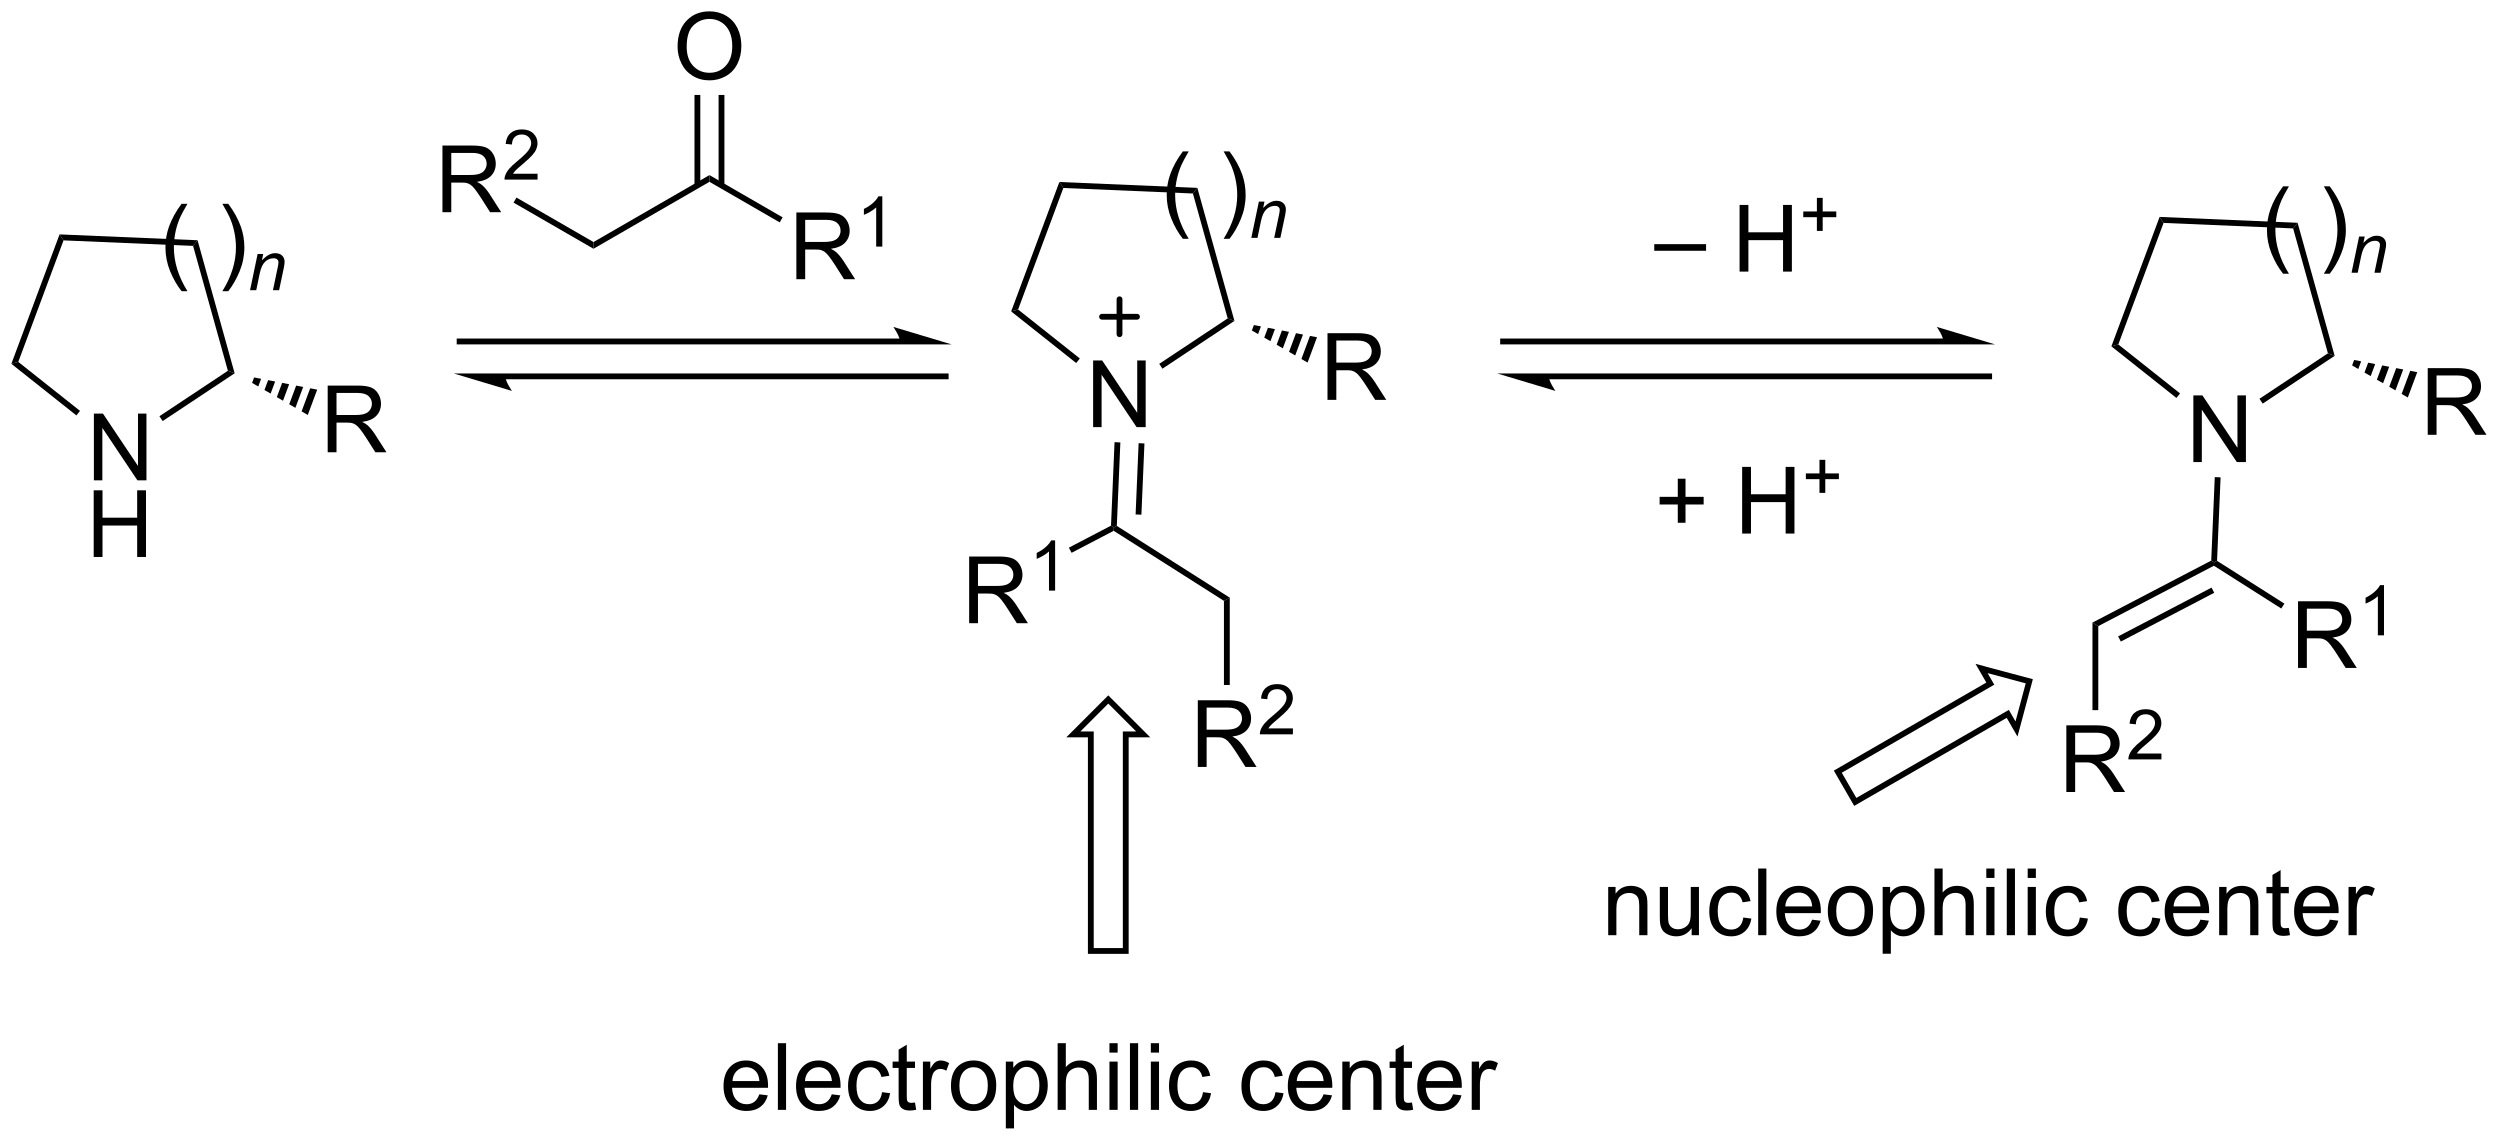 <?xml version="1.0" encoding="UTF-8"?>
<!DOCTYPE svg PUBLIC '-//W3C//DTD SVG 1.0//EN'
          'http://www.w3.org/TR/2001/REC-SVG-20010904/DTD/svg10.dtd'>
<svg stroke-dasharray="none" shape-rendering="auto" xmlns="http://www.w3.org/2000/svg" font-family="'Dialog'" text-rendering="auto" width="589" fill-opacity="1" color-interpolation="auto" color-rendering="auto" preserveAspectRatio="xMidYMid meet" font-size="12px" viewBox="0 0 589 269" fill="black" xmlns:xlink="http://www.w3.org/1999/xlink" stroke="black" image-rendering="auto" stroke-miterlimit="10" stroke-linecap="square" stroke-linejoin="miter" font-style="normal" stroke-width="1" height="269" stroke-dashoffset="0" font-weight="normal" stroke-opacity="1"
><!--Generated by the Batik Graphics2D SVG Generator--><defs id="genericDefs"
  /><g
  ><defs id="defs1"
    ><clipPath clipPathUnits="userSpaceOnUse" id="clipPath1"
      ><path d="M0.646 1.611 L221.318 1.611 L221.318 102.299 L0.646 102.299 L0.646 1.611 Z"
      /></clipPath
      ><clipPath clipPathUnits="userSpaceOnUse" id="clipPath2"
      ><path d="M122.276 121.425 L122.276 219.313 L336.813 219.313 L336.813 121.425 Z"
      /></clipPath
    ></defs
    ><g transform="scale(2.667,2.667) translate(-0.646,-1.611) matrix(1.029,0,0,1.029,-125.128,-123.286)"
    ><path d="M130.289 162.611 L130.289 156.885 L131.068 156.885 L134.076 161.38 L134.076 156.885 L134.802 156.885 L134.802 162.611 L134.024 162.611 L131.016 158.111 L131.016 162.611 L130.289 162.611 Z" stroke="none" clip-path="url(#clipPath2)"
    /></g
    ><g transform="matrix(2.743,0,0,2.743,-335.396,-333.06)"
    ><path d="M130.321 169.261 L130.321 163.535 L131.078 163.535 L131.078 165.886 L134.055 165.886 L134.055 163.535 L134.813 163.535 L134.813 169.261 L134.055 169.261 L134.055 166.561 L131.078 166.561 L131.078 169.261 L130.321 169.261 Z" stroke="none" clip-path="url(#clipPath2)"
    /></g
    ><g transform="matrix(2.743,0,0,2.743,-335.396,-333.06)"
    ><path d="M127.389 141.554 L127.731 142.069 L123.844 152.506 L123.249 152.671 Z" stroke="none" clip-path="url(#clipPath2)"
    /></g
    ><g transform="matrix(2.743,0,0,2.743,-335.396,-333.06)"
    ><path d="M123.249 152.671 L123.844 152.506 L129.145 156.711 L128.834 157.103 Z" stroke="none" clip-path="url(#clipPath2)"
    /></g
    ><g transform="matrix(2.743,0,0,2.743,-335.396,-333.06)"
    ><path d="M136.243 157.589 L135.967 157.172 L141.847 153.269 L142.427 153.485 Z" stroke="none" clip-path="url(#clipPath2)"
    /></g
    ><g transform="matrix(2.743,0,0,2.743,-335.396,-333.06)"
    ><path d="M142.427 153.485 L141.847 153.269 L138.858 142.541 L139.242 142.057 Z" stroke="none" clip-path="url(#clipPath2)"
    /></g
    ><g transform="matrix(2.743,0,0,2.743,-335.396,-333.06)"
    ><path d="M139.242 142.057 L138.858 142.541 L127.731 142.069 L127.389 141.554 Z" stroke="none" clip-path="url(#clipPath2)"
    /></g
    ><g transform="matrix(2.743,0,0,2.743,-335.396,-333.06)"
    ><path d="M150.419 160.266 L150.419 154.54 L152.958 154.54 Q153.724 154.54 154.122 154.693 Q154.52 154.847 154.757 155.238 Q154.997 155.628 154.997 156.102 Q154.997 156.712 154.601 157.131 Q154.208 157.548 153.382 157.659 Q153.684 157.805 153.841 157.946 Q154.171 158.251 154.468 158.706 L155.466 160.266 L154.513 160.266 L153.755 159.073 Q153.421 158.558 153.205 158.284 Q152.992 158.011 152.822 157.902 Q152.653 157.792 152.476 157.751 Q152.349 157.722 152.054 157.722 L151.177 157.722 L151.177 160.266 L150.419 160.266 ZM151.177 157.066 L152.804 157.066 Q153.325 157.066 153.617 156.959 Q153.911 156.852 154.062 156.615 Q154.216 156.378 154.216 156.102 Q154.216 155.696 153.919 155.435 Q153.625 155.173 152.989 155.173 L151.177 155.173 L151.177 157.066 Z" stroke="none" clip-path="url(#clipPath2)"
    /></g
    ><g transform="matrix(2.743,0,0,2.743,-335.396,-333.06)"
    ><path d="M144.098 153.841 L144.701 153.957 L144.456 154.615 L143.924 154.31 ZM145.303 154.074 L145.905 154.19 L145.519 155.227 L144.987 154.921 ZM146.507 154.307 L147.109 154.423 L146.582 155.839 L146.05 155.533 ZM147.712 154.54 L148.314 154.656 L147.645 156.451 L147.114 156.145 ZM148.916 154.772 L149.518 154.889 L148.709 157.063 L148.177 156.757 Z" stroke="none" clip-path="url(#clipPath2)"
    /></g
    ><g transform="matrix(2.743,0,0,2.743,-335.396,-333.06)"
    ><path d="M137.872 146.435 Q137.289 145.701 136.885 144.716 Q136.484 143.729 136.484 142.674 Q136.484 141.745 136.786 140.893 Q137.138 139.906 137.872 138.924 L138.375 138.924 Q137.904 139.737 137.75 140.086 Q137.513 140.625 137.375 141.211 Q137.208 141.94 137.208 142.68 Q137.208 144.557 138.375 146.435 L137.872 146.435 ZM141.876 146.435 L141.371 146.435 Q142.54 144.557 142.54 142.68 Q142.54 141.945 142.371 141.221 Q142.238 140.635 142.001 140.096 Q141.848 139.745 141.371 138.924 L141.876 138.924 Q142.611 139.906 142.962 140.893 Q143.262 141.745 143.262 142.674 Q143.262 143.729 142.858 144.716 Q142.454 145.701 141.876 146.435 Z" stroke="none" clip-path="url(#clipPath2)"
    /></g
    ><g transform="matrix(2.743,0,0,2.743,-335.396,-333.06)"
    ><path d="M143.75 146.35 L144.4 143.239 L144.881 143.239 L144.768 143.78 Q145.08 143.461 145.352 143.315 Q145.625 143.168 145.91 143.168 Q146.287 143.168 146.502 143.373 Q146.719 143.578 146.719 143.92 Q146.719 144.094 146.643 144.465 L146.246 146.35 L145.717 146.35 L146.129 144.377 Q146.191 144.09 146.191 143.953 Q146.191 143.797 146.084 143.702 Q145.977 143.604 145.775 143.604 Q145.367 143.604 145.049 143.897 Q144.732 144.19 144.582 144.903 L144.281 146.35 L143.75 146.35 Z" stroke="none" clip-path="url(#clipPath2)"
    /></g
    ><g transform="matrix(2.743,0,0,2.743,-335.396,-333.06)"
    ><path d="M199.625 150.5 L161.75 150.5 L161.5 150.5 L161.5 151 L161.75 151 L199.625 151 L199.875 151 L199.875 150.5 L199.625 150.5 ZM204 151 L199 149.5 C199 149.5 199.625 150.344 199.625 151 ZM203.5 153.5 L165.625 153.5 L165.375 153.5 L165.375 154 L165.625 154 L203.5 154 L203.75 154 L203.75 153.5 L203.5 153.5 ZM161.25 153.5 L166.25 155 C166.25 155 165.625 154.156 165.625 153.5 Z" stroke="none" clip-path="url(#clipPath2)"
    /></g
    ><g transform="matrix(2.743,0,0,2.743,-335.396,-333.06)"
    ><path d="M216.164 158.111 L216.164 152.385 L216.943 152.385 L219.951 156.88 L219.951 152.385 L220.677 152.385 L220.677 158.111 L219.899 158.111 L216.891 153.611 L216.891 158.111 L216.164 158.111 Z" stroke="none" clip-path="url(#clipPath2)"
    /></g
    ><g transform="matrix(2.743,0,0,2.743,-335.396,-333.06)"
    ><path d="M213.264 137.054 L213.606 137.569 L209.719 148.006 L209.124 148.171 Z" stroke="none" clip-path="url(#clipPath2)"
    /></g
    ><g transform="matrix(2.743,0,0,2.743,-335.396,-333.06)"
    ><path d="M209.124 148.171 L209.719 148.006 L215.02 152.211 L214.709 152.603 Z" stroke="none" clip-path="url(#clipPath2)"
    /></g
    ><g transform="matrix(2.743,0,0,2.743,-335.396,-333.06)"
    ><path d="M222.118 153.089 L221.842 152.672 L227.722 148.769 L228.302 148.985 Z" stroke="none" clip-path="url(#clipPath2)"
    /></g
    ><g transform="matrix(2.743,0,0,2.743,-335.396,-333.06)"
    ><path d="M228.302 148.985 L227.722 148.769 L224.733 138.041 L225.117 137.557 Z" stroke="none" clip-path="url(#clipPath2)"
    /></g
    ><g transform="matrix(2.743,0,0,2.743,-335.396,-333.06)"
    ><path d="M225.117 137.557 L224.733 138.041 L213.606 137.569 L213.264 137.054 Z" stroke="none" clip-path="url(#clipPath2)"
    /></g
    ><g transform="matrix(2.743,0,0,2.743,-335.396,-333.06)"
    ><path d="M236.294 155.766 L236.294 150.04 L238.833 150.04 Q239.599 150.04 239.997 150.193 Q240.395 150.347 240.632 150.738 Q240.872 151.128 240.872 151.602 Q240.872 152.212 240.476 152.631 Q240.083 153.048 239.257 153.159 Q239.559 153.305 239.716 153.446 Q240.046 153.751 240.343 154.206 L241.341 155.766 L240.388 155.766 L239.63 154.573 Q239.296 154.058 239.08 153.784 Q238.867 153.511 238.697 153.402 Q238.528 153.292 238.351 153.251 Q238.224 153.222 237.929 153.222 L237.052 153.222 L237.052 155.766 L236.294 155.766 ZM237.052 152.566 L238.679 152.566 Q239.2 152.566 239.492 152.459 Q239.786 152.352 239.937 152.115 Q240.091 151.878 240.091 151.602 Q240.091 151.196 239.794 150.935 Q239.5 150.673 238.864 150.673 L237.052 150.673 L237.052 152.566 Z" stroke="none" clip-path="url(#clipPath2)"
    /></g
    ><g transform="matrix(2.743,0,0,2.743,-335.396,-333.06)"
    ><path d="M229.973 149.341 L230.576 149.457 L230.331 150.115 L229.799 149.81 ZM231.178 149.574 L231.78 149.69 L231.394 150.727 L230.862 150.421 ZM232.382 149.807 L232.984 149.923 L232.457 151.339 L231.925 151.033 ZM233.587 150.04 L234.189 150.156 L233.52 151.951 L232.989 151.645 ZM234.791 150.272 L235.393 150.389 L234.584 152.563 L234.052 152.257 Z" stroke="none" clip-path="url(#clipPath2)"
    /></g
    ><g transform="matrix(2.743,0,0,2.743,-335.396,-333.06)"
    ><path d="M223.872 141.935 Q223.289 141.201 222.885 140.216 Q222.484 139.229 222.484 138.174 Q222.484 137.245 222.786 136.393 Q223.138 135.406 223.872 134.424 L224.375 134.424 Q223.904 135.237 223.75 135.586 Q223.513 136.125 223.375 136.711 Q223.208 137.44 223.208 138.18 Q223.208 140.057 224.375 141.935 L223.872 141.935 ZM227.876 141.935 L227.371 141.935 Q228.54 140.057 228.54 138.18 Q228.54 137.445 228.371 136.721 Q228.238 136.135 228.001 135.596 Q227.848 135.245 227.371 134.424 L227.876 134.424 Q228.611 135.406 228.962 136.393 Q229.262 137.245 229.262 138.174 Q229.262 139.229 228.858 140.216 Q228.454 141.201 227.876 141.935 Z" stroke="none" clip-path="url(#clipPath2)"
    /></g
    ><g transform="matrix(2.743,0,0,2.743,-335.396,-333.06)"
    ><path d="M229.75 141.85 L230.4 138.739 L230.881 138.739 L230.768 139.28 Q231.08 138.961 231.352 138.815 Q231.625 138.668 231.91 138.668 Q232.287 138.668 232.502 138.873 Q232.719 139.078 232.719 139.42 Q232.719 139.594 232.643 139.965 L232.246 141.85 L231.717 141.85 L232.129 139.877 Q232.191 139.59 232.191 139.453 Q232.191 139.297 232.084 139.202 Q231.977 139.104 231.775 139.104 Q231.367 139.104 231.049 139.397 Q230.732 139.69 230.582 140.403 L230.281 141.85 L229.75 141.85 Z" stroke="none" clip-path="url(#clipPath2)"
    /></g
    ><g transform="matrix(2.743,0,0,2.743,-335.396,-333.06)"
    ><path d="M218.003 159.401 L218.503 159.422 L218.198 166.592 L217.943 166.726 L217.699 166.571 ZM220.071 159.488 L219.812 165.609 L220.311 165.63 L220.571 159.51 Z" stroke="none" clip-path="url(#clipPath2)"
    /></g
    ><g stroke-width="0.5" transform="matrix(2.743,0,0,2.743,-335.396,-333.06)" stroke-linejoin="round" stroke-linecap="round"
    ><path fill="none" d="M216.93 148.628 L219.93 148.628 M218.43 147.128 L218.43 150.128" clip-path="url(#clipPath2)"
    /></g
    ><g transform="matrix(2.743,0,0,2.743,-335.396,-333.06)"
    ><path d="M217.93 167.014 L217.943 166.726 L218.198 166.592 L227.899 172.756 L227.399 173.03 Z" stroke="none" clip-path="url(#clipPath2)"
    /></g
    ><g transform="matrix(2.743,0,0,2.743,-335.396,-333.06)"
    ><path d="M205.516 174.949 L205.516 169.222 L208.055 169.222 Q208.82 169.222 209.219 169.376 Q209.617 169.529 209.854 169.92 Q210.094 170.311 210.094 170.785 Q210.094 171.394 209.698 171.813 Q209.305 172.23 208.479 172.342 Q208.781 172.488 208.937 172.628 Q209.268 172.933 209.565 173.389 L210.562 174.949 L209.609 174.949 L208.851 173.756 Q208.518 173.24 208.302 172.967 Q208.088 172.693 207.919 172.584 Q207.75 172.475 207.573 172.433 Q207.445 172.404 207.151 172.404 L206.273 172.404 L206.273 174.949 L205.516 174.949 ZM206.273 171.748 L207.901 171.748 Q208.422 171.748 208.713 171.641 Q209.008 171.535 209.159 171.298 Q209.312 171.061 209.312 170.785 Q209.312 170.378 209.016 170.118 Q208.721 169.855 208.086 169.855 L206.273 169.855 L206.273 171.748 Z" stroke="none" clip-path="url(#clipPath2)"
    /></g
    ><g transform="matrix(2.743,0,0,2.743,-335.396,-333.06)"
    ><path d="M212.899 172.149 L212.372 172.149 L212.372 168.787 Q212.18 168.969 211.872 169.151 Q211.563 169.332 211.317 169.424 L211.317 168.914 Q211.758 168.705 212.088 168.41 Q212.42 168.113 212.559 167.836 L212.899 167.836 L212.899 172.149 Z" stroke="none" clip-path="url(#clipPath2)"
    /></g
    ><g transform="matrix(2.743,0,0,2.743,-335.396,-333.06)"
    ><path d="M217.699 166.571 L217.943 166.726 L217.93 167.014 L214.313 168.903 L214.081 168.46 Z" stroke="none" clip-path="url(#clipPath2)"
    /></g
    ><g transform="matrix(2.743,0,0,2.743,-335.396,-333.06)"
    ><path d="M225.154 187.293 L225.154 181.566 L227.694 181.566 Q228.459 181.566 228.857 181.72 Q229.256 181.874 229.493 182.264 Q229.732 182.655 229.732 183.129 Q229.732 183.738 229.337 184.157 Q228.944 184.574 228.118 184.686 Q228.42 184.832 228.576 184.973 Q228.907 185.277 229.204 185.733 L230.201 187.293 L229.248 187.293 L228.49 186.1 Q228.157 185.585 227.941 185.311 Q227.727 185.038 227.558 184.928 Q227.389 184.819 227.212 184.777 Q227.084 184.749 226.79 184.749 L225.912 184.749 L225.912 187.293 L225.154 187.293 ZM225.912 184.092 L227.54 184.092 Q228.061 184.092 228.352 183.986 Q228.647 183.879 228.798 183.642 Q228.951 183.405 228.951 183.129 Q228.951 182.723 228.654 182.462 Q228.36 182.199 227.725 182.199 L225.912 182.199 L225.912 184.092 Z" stroke="none" clip-path="url(#clipPath2)"
    /></g
    ><g transform="matrix(2.743,0,0,2.743,-335.396,-333.06)"
    ><path d="M233.323 183.985 L233.323 184.493 L230.483 184.493 Q230.477 184.302 230.546 184.126 Q230.653 183.837 230.891 183.555 Q231.132 183.274 231.583 182.905 Q232.282 182.331 232.528 181.995 Q232.774 181.659 232.774 181.36 Q232.774 181.048 232.55 180.833 Q232.327 180.616 231.966 180.616 Q231.585 180.616 231.356 180.845 Q231.128 181.073 231.126 181.477 L230.583 181.423 Q230.639 180.815 231.003 180.499 Q231.366 180.18 231.977 180.18 Q232.596 180.18 232.956 180.524 Q233.317 180.866 233.317 181.372 Q233.317 181.63 233.212 181.88 Q233.106 182.128 232.86 182.403 Q232.616 182.679 232.048 183.159 Q231.573 183.557 231.438 183.7 Q231.304 183.843 231.216 183.985 L233.323 183.985 Z" stroke="none" clip-path="url(#clipPath2)"
    /></g
    ><g transform="matrix(2.743,0,0,2.743,-335.396,-333.06)"
    ><path d="M227.399 173.03 L227.899 172.756 L227.899 180.258 L227.399 180.258 Z" stroke="none" clip-path="url(#clipPath2)"
    /></g
    ><g transform="matrix(2.743,0,0,2.743,-335.396,-333.06)"
    ><path d="M289.25 150.5 L251.375 150.5 L251.125 150.5 L251.125 151 L251.375 151 L289.25 151 L289.5 151 L289.5 150.5 L289.25 150.5 ZM293.625 151 L288.625 149.5 C288.625 149.5 289.25 150.344 289.25 151 ZM293.125 153.5 L255.25 153.5 L255 153.5 L255 154 L255.25 154 L293.125 154 L293.375 154 L293.375 153.5 L293.125 153.5 ZM250.875 153.5 L255.875 155 C255.875 155 255.25 154.156 255.25 153.5 Z" stroke="none" clip-path="url(#clipPath2)"
    /></g
    ><g transform="matrix(2.743,0,0,2.743,-335.396,-333.06)"
    ><path d="M310.664 161.111 L310.664 155.385 L311.443 155.385 L314.451 159.88 L314.451 155.385 L315.178 155.385 L315.178 161.111 L314.399 161.111 L311.391 156.611 L311.391 161.111 L310.664 161.111 Z" stroke="none" clip-path="url(#clipPath2)"
    /></g
    ><g transform="matrix(2.743,0,0,2.743,-335.396,-333.06)"
    ><path d="M307.764 140.054 L308.106 140.569 L304.219 151.006 L303.623 151.171 Z" stroke="none" clip-path="url(#clipPath2)"
    /></g
    ><g transform="matrix(2.743,0,0,2.743,-335.396,-333.06)"
    ><path d="M303.623 151.171 L304.219 151.006 L309.52 155.211 L309.209 155.603 Z" stroke="none" clip-path="url(#clipPath2)"
    /></g
    ><g transform="matrix(2.743,0,0,2.743,-335.396,-333.06)"
    ><path d="M316.618 156.089 L316.342 155.672 L322.222 151.769 L322.801 151.985 Z" stroke="none" clip-path="url(#clipPath2)"
    /></g
    ><g transform="matrix(2.743,0,0,2.743,-335.396,-333.06)"
    ><path d="M322.801 151.985 L322.222 151.769 L319.233 141.041 L319.617 140.557 Z" stroke="none" clip-path="url(#clipPath2)"
    /></g
    ><g transform="matrix(2.743,0,0,2.743,-335.396,-333.06)"
    ><path d="M319.617 140.557 L319.233 141.041 L308.106 140.569 L307.764 140.054 Z" stroke="none" clip-path="url(#clipPath2)"
    /></g
    ><g transform="matrix(2.743,0,0,2.743,-335.396,-333.06)"
    ><path d="M330.794 158.766 L330.794 153.04 L333.333 153.04 Q334.099 153.04 334.497 153.193 Q334.895 153.347 335.132 153.738 Q335.372 154.128 335.372 154.602 Q335.372 155.212 334.976 155.631 Q334.583 156.048 333.757 156.159 Q334.059 156.305 334.216 156.446 Q334.546 156.751 334.843 157.206 L335.841 158.766 L334.888 158.766 L334.13 157.573 Q333.796 157.058 333.58 156.784 Q333.367 156.511 333.197 156.402 Q333.028 156.292 332.851 156.251 Q332.724 156.222 332.429 156.222 L331.552 156.222 L331.552 158.766 L330.794 158.766 ZM331.552 155.566 L333.179 155.566 Q333.7 155.566 333.992 155.459 Q334.286 155.352 334.437 155.115 Q334.591 154.878 334.591 154.602 Q334.591 154.196 334.294 153.935 Q334 153.673 333.364 153.673 L331.552 153.673 L331.552 155.566 Z" stroke="none" clip-path="url(#clipPath2)"
    /></g
    ><g transform="matrix(2.743,0,0,2.743,-335.396,-333.06)"
    ><path d="M324.473 152.341 L325.076 152.457 L324.83 153.115 L324.299 152.81 ZM325.678 152.574 L326.28 152.69 L325.894 153.727 L325.362 153.421 ZM326.882 152.807 L327.485 152.923 L326.957 154.339 L326.425 154.033 ZM328.087 153.04 L328.689 153.156 L328.02 154.951 L327.489 154.645 ZM329.291 153.272 L329.894 153.389 L329.084 155.563 L328.552 155.257 Z" stroke="none" clip-path="url(#clipPath2)"
    /></g
    ><g transform="matrix(2.743,0,0,2.743,-335.396,-333.06)"
    ><path d="M318.372 144.935 Q317.789 144.201 317.385 143.216 Q316.984 142.229 316.984 141.174 Q316.984 140.245 317.286 139.393 Q317.638 138.406 318.372 137.424 L318.875 137.424 Q318.404 138.237 318.25 138.586 Q318.013 139.125 317.875 139.711 Q317.708 140.44 317.708 141.18 Q317.708 143.057 318.875 144.935 L318.372 144.935 ZM322.376 144.935 L321.871 144.935 Q323.04 143.057 323.04 141.18 Q323.04 140.445 322.871 139.721 Q322.738 139.135 322.501 138.596 Q322.348 138.245 321.871 137.424 L322.376 137.424 Q323.111 138.406 323.462 139.393 Q323.762 140.245 323.762 141.174 Q323.762 142.229 323.358 143.216 Q322.954 144.201 322.376 144.935 Z" stroke="none" clip-path="url(#clipPath2)"
    /></g
    ><g transform="matrix(2.743,0,0,2.743,-335.396,-333.06)"
    ><path d="M324.25 144.85 L324.9 141.739 L325.381 141.739 L325.268 142.28 Q325.58 141.961 325.852 141.815 Q326.125 141.668 326.41 141.668 Q326.787 141.668 327.002 141.873 Q327.219 142.078 327.219 142.42 Q327.219 142.594 327.143 142.965 L326.746 144.85 L326.217 144.85 L326.629 142.877 Q326.691 142.59 326.691 142.453 Q326.691 142.297 326.584 142.202 Q326.477 142.104 326.275 142.104 Q325.867 142.104 325.549 142.397 Q325.233 142.69 325.082 143.403 L324.781 144.85 L324.25 144.85 Z" stroke="none" clip-path="url(#clipPath2)"
    /></g
    ><g transform="matrix(2.743,0,0,2.743,-335.396,-333.06)"
    ><path d="M264.359 142.961 L264.359 142.393 L268.81 142.393 L268.81 142.961 L264.359 142.961 ZM271.688 144.75 L271.688 139.023 L272.445 139.023 L272.445 141.375 L275.422 141.375 L275.422 139.023 L276.18 139.023 L276.18 144.75 L275.422 144.75 L275.422 142.049 L272.445 142.049 L272.445 144.75 L271.688 144.75 Z" stroke="none" clip-path="url(#clipPath2)"
    /></g
    ><g transform="matrix(2.743,0,0,2.743,-335.396,-333.06)"
    ><path d="M278.328 141.255 L278.328 140.077 L277.158 140.077 L277.158 139.585 L278.328 139.585 L278.328 138.417 L278.826 138.417 L278.826 139.585 L279.994 139.585 L279.994 140.077 L278.826 140.077 L278.826 141.255 L278.328 141.255 Z" stroke="none" clip-path="url(#clipPath2)"
    /></g
    ><g transform="matrix(2.743,0,0,2.743,-335.396,-333.06)"
    ><path d="M266.38 166.323 L266.38 164.753 L264.82 164.753 L264.82 164.096 L266.38 164.096 L266.38 162.539 L267.044 162.539 L267.044 164.096 L268.602 164.096 L268.602 164.753 L267.044 164.753 L267.044 166.323 L266.38 166.323 ZM271.91 167.25 L271.91 161.523 L272.668 161.523 L272.668 163.875 L275.644 163.875 L275.644 161.523 L276.402 161.523 L276.402 167.25 L275.644 167.25 L275.644 164.549 L272.668 164.549 L272.668 167.25 L271.91 167.25 Z" stroke="none" clip-path="url(#clipPath2)"
    /></g
    ><g transform="matrix(2.743,0,0,2.743,-335.396,-333.06)"
    ><path d="M278.551 163.755 L278.551 162.577 L277.381 162.577 L277.381 162.085 L278.551 162.085 L278.551 160.917 L279.049 160.917 L279.049 162.085 L280.217 162.085 L280.217 162.577 L279.049 162.577 L279.049 163.755 L278.551 163.755 Z" stroke="none" clip-path="url(#clipPath2)"
    /></g
    ><g transform="matrix(2.743,0,0,2.743,-335.396,-333.06)"
    ><path d="M312.503 162.401 L313.003 162.422 L312.699 169.592 L312.443 169.726 L312.199 169.571 Z" stroke="none" clip-path="url(#clipPath2)"
    /></g
    ><g transform="matrix(2.743,0,0,2.743,-335.396,-333.06)"
    ><path d="M260.404 201.75 L260.404 197.602 L261.036 197.602 L261.036 198.19 Q261.492 197.508 262.357 197.508 Q262.732 197.508 263.044 197.643 Q263.359 197.776 263.516 197.995 Q263.672 198.214 263.734 198.516 Q263.773 198.711 263.773 199.198 L263.773 201.75 L263.07 201.75 L263.07 199.227 Q263.07 198.797 262.987 198.583 Q262.906 198.37 262.698 198.245 Q262.49 198.117 262.208 198.117 Q261.758 198.117 261.432 198.404 Q261.107 198.688 261.107 199.484 L261.107 201.75 L260.404 201.75 ZM267.572 201.75 L267.572 201.141 Q267.087 201.844 266.254 201.844 Q265.887 201.844 265.569 201.703 Q265.251 201.562 265.095 201.349 Q264.941 201.135 264.879 200.828 Q264.837 200.62 264.837 200.172 L264.837 197.602 L265.54 197.602 L265.54 199.901 Q265.54 200.453 265.582 200.643 Q265.65 200.922 265.863 201.081 Q266.079 201.237 266.394 201.237 Q266.712 201.237 266.988 201.076 Q267.267 200.914 267.382 200.635 Q267.496 200.354 267.496 199.823 L267.496 197.602 L268.199 197.602 L268.199 201.75 L267.572 201.75 ZM272.008 200.229 L272.7 200.32 Q272.586 201.034 272.12 201.44 Q271.654 201.844 270.974 201.844 Q270.122 201.844 269.604 201.286 Q269.086 200.729 269.086 199.69 Q269.086 199.018 269.307 198.516 Q269.531 198.01 269.987 197.76 Q270.443 197.508 270.977 197.508 Q271.654 197.508 272.083 197.849 Q272.513 198.19 272.633 198.82 L271.95 198.924 Q271.852 198.508 271.604 198.297 Q271.357 198.086 271.005 198.086 Q270.474 198.086 270.141 198.466 Q269.81 198.846 269.81 199.672 Q269.81 200.508 270.13 200.888 Q270.45 201.266 270.966 201.266 Q271.38 201.266 271.656 201.013 Q271.935 200.758 272.008 200.229 ZM273.286 201.75 L273.286 196.023 L273.99 196.023 L273.99 201.75 L273.286 201.75 ZM277.918 200.414 L278.644 200.503 Q278.473 201.141 278.007 201.492 Q277.543 201.844 276.822 201.844 Q275.91 201.844 275.376 201.284 Q274.845 200.721 274.845 199.711 Q274.845 198.664 275.384 198.086 Q275.923 197.508 276.783 197.508 Q277.613 197.508 278.139 198.076 Q278.668 198.641 278.668 199.667 Q278.668 199.729 278.665 199.854 L275.572 199.854 Q275.611 200.539 275.957 200.904 Q276.306 201.266 276.824 201.266 Q277.212 201.266 277.486 201.062 Q277.759 200.859 277.918 200.414 ZM275.611 199.276 L277.926 199.276 Q277.879 198.753 277.66 198.492 Q277.324 198.086 276.79 198.086 Q276.306 198.086 275.975 198.411 Q275.644 198.734 275.611 199.276 ZM279.266 199.674 Q279.266 198.523 279.906 197.969 Q280.443 197.508 281.211 197.508 Q282.068 197.508 282.609 198.068 Q283.154 198.628 283.154 199.617 Q283.154 200.417 282.911 200.878 Q282.672 201.336 282.214 201.591 Q281.755 201.844 281.211 201.844 Q280.341 201.844 279.802 201.286 Q279.266 200.727 279.266 199.674 ZM279.99 199.674 Q279.99 200.471 280.336 200.87 Q280.685 201.266 281.211 201.266 Q281.734 201.266 282.081 200.867 Q282.43 200.469 282.43 199.651 Q282.43 198.883 282.081 198.487 Q281.732 198.089 281.211 198.089 Q280.685 198.089 280.336 198.484 Q279.99 198.878 279.99 199.674 ZM283.978 203.341 L283.978 197.602 L284.618 197.602 L284.618 198.141 Q284.845 197.823 285.129 197.667 Q285.415 197.508 285.822 197.508 Q286.353 197.508 286.759 197.781 Q287.165 198.055 287.371 198.552 Q287.579 199.049 287.579 199.643 Q287.579 200.281 287.35 200.792 Q287.121 201.299 286.686 201.573 Q286.251 201.844 285.769 201.844 Q285.418 201.844 285.139 201.695 Q284.861 201.547 284.681 201.32 L284.681 203.341 L283.978 203.341 ZM284.613 199.698 Q284.613 200.5 284.936 200.883 Q285.262 201.266 285.723 201.266 Q286.191 201.266 286.525 200.87 Q286.861 200.471 286.861 199.641 Q286.861 198.846 286.533 198.453 Q286.207 198.057 285.754 198.057 Q285.306 198.057 284.96 198.479 Q284.613 198.898 284.613 199.698 ZM288.427 201.75 L288.427 196.023 L289.13 196.023 L289.13 198.078 Q289.622 197.508 290.372 197.508 Q290.833 197.508 291.172 197.69 Q291.513 197.87 291.659 198.19 Q291.805 198.51 291.805 199.12 L291.805 201.75 L291.102 201.75 L291.102 199.12 Q291.102 198.594 290.872 198.354 Q290.646 198.112 290.227 198.112 Q289.914 198.112 289.638 198.276 Q289.365 198.438 289.247 198.716 Q289.13 198.992 289.13 199.479 L289.13 201.75 L288.427 201.75 ZM292.879 196.831 L292.879 196.023 L293.582 196.023 L293.582 196.831 L292.879 196.831 ZM292.879 201.75 L292.879 197.602 L293.582 197.602 L293.582 201.75 L292.879 201.75 ZM294.638 201.75 L294.638 196.023 L295.341 196.023 L295.341 201.75 L294.638 201.75 ZM296.434 196.831 L296.434 196.023 L297.137 196.023 L297.137 196.831 L296.434 196.831 ZM296.434 201.75 L296.434 197.602 L297.137 197.602 L297.137 201.75 L296.434 201.75 ZM300.914 200.229 L301.607 200.32 Q301.492 201.034 301.026 201.44 Q300.56 201.844 299.88 201.844 Q299.029 201.844 298.51 201.286 Q297.992 200.729 297.992 199.69 Q297.992 199.018 298.214 198.516 Q298.438 198.01 298.893 197.76 Q299.349 197.508 299.883 197.508 Q300.56 197.508 300.99 197.849 Q301.419 198.19 301.539 198.82 L300.857 198.924 Q300.758 198.508 300.51 198.297 Q300.263 198.086 299.911 198.086 Q299.38 198.086 299.047 198.466 Q298.716 198.846 298.716 199.672 Q298.716 200.508 299.036 200.888 Q299.357 201.266 299.872 201.266 Q300.286 201.266 300.562 201.013 Q300.841 200.758 300.914 200.229 ZM307.137 200.229 L307.829 200.32 Q307.715 201.034 307.249 201.44 Q306.783 201.844 306.103 201.844 Q305.251 201.844 304.733 201.286 Q304.215 200.729 304.215 199.69 Q304.215 199.018 304.436 198.516 Q304.66 198.01 305.116 197.76 Q305.572 197.508 306.106 197.508 Q306.783 197.508 307.212 197.849 Q307.642 198.19 307.762 198.82 L307.079 198.924 Q306.981 198.508 306.733 198.297 Q306.486 198.086 306.134 198.086 Q305.603 198.086 305.269 198.466 Q304.939 198.846 304.939 199.672 Q304.939 200.508 305.259 200.888 Q305.579 201.266 306.095 201.266 Q306.509 201.266 306.785 201.013 Q307.064 200.758 307.137 200.229 ZM311.269 200.414 L311.996 200.503 Q311.824 201.141 311.358 201.492 Q310.894 201.844 310.173 201.844 Q309.262 201.844 308.728 201.284 Q308.197 200.721 308.197 199.711 Q308.197 198.664 308.736 198.086 Q309.275 197.508 310.134 197.508 Q310.965 197.508 311.491 198.076 Q312.019 198.641 312.019 199.667 Q312.019 199.729 312.017 199.854 L308.923 199.854 Q308.962 200.539 309.309 200.904 Q309.658 201.266 310.176 201.266 Q310.564 201.266 310.837 201.062 Q311.111 200.859 311.269 200.414 ZM308.962 199.276 L311.277 199.276 Q311.231 198.753 311.012 198.492 Q310.676 198.086 310.142 198.086 Q309.658 198.086 309.327 198.411 Q308.996 198.734 308.962 199.276 ZM312.88 201.75 L312.88 197.602 L313.513 197.602 L313.513 198.19 Q313.969 197.508 314.833 197.508 Q315.208 197.508 315.521 197.643 Q315.836 197.776 315.992 197.995 Q316.148 198.214 316.211 198.516 Q316.25 198.711 316.25 199.198 L316.25 201.75 L315.547 201.75 L315.547 199.227 Q315.547 198.797 315.464 198.583 Q315.383 198.37 315.175 198.245 Q314.966 198.117 314.685 198.117 Q314.234 198.117 313.909 198.404 Q313.583 198.688 313.583 199.484 L313.583 201.75 L312.88 201.75 ZM318.863 201.12 L318.965 201.742 Q318.668 201.805 318.434 201.805 Q318.051 201.805 317.84 201.685 Q317.629 201.562 317.543 201.365 Q317.457 201.167 317.457 200.534 L317.457 198.148 L316.941 198.148 L316.941 197.602 L317.457 197.602 L317.457 196.573 L318.158 196.151 L318.158 197.602 L318.863 197.602 L318.863 198.148 L318.158 198.148 L318.158 200.573 Q318.158 200.875 318.194 200.961 Q318.231 201.047 318.314 201.099 Q318.4 201.148 318.556 201.148 Q318.673 201.148 318.863 201.12 ZM322.391 200.414 L323.117 200.503 Q322.945 201.141 322.479 201.492 Q322.016 201.844 321.294 201.844 Q320.383 201.844 319.849 201.284 Q319.318 200.721 319.318 199.711 Q319.318 198.664 319.857 198.086 Q320.396 197.508 321.255 197.508 Q322.086 197.508 322.612 198.076 Q323.141 198.641 323.141 199.667 Q323.141 199.729 323.138 199.854 L320.044 199.854 Q320.083 200.539 320.43 200.904 Q320.779 201.266 321.297 201.266 Q321.685 201.266 321.958 201.062 Q322.232 200.859 322.391 200.414 ZM320.083 199.276 L322.398 199.276 Q322.352 198.753 322.133 198.492 Q321.797 198.086 321.263 198.086 Q320.779 198.086 320.448 198.411 Q320.117 198.734 320.083 199.276 ZM323.993 201.75 L323.993 197.602 L324.626 197.602 L324.626 198.229 Q324.868 197.789 325.072 197.648 Q325.277 197.508 325.525 197.508 Q325.879 197.508 326.246 197.734 L326.004 198.385 Q325.746 198.234 325.488 198.234 Q325.259 198.234 325.074 198.372 Q324.892 198.51 324.814 198.758 Q324.697 199.133 324.697 199.578 L324.697 201.75 L323.993 201.75 Z" stroke="none" clip-path="url(#clipPath2)"
    /></g
    ><g stroke-linecap="butt" stroke-width="0.5" transform="matrix(2.743,0,0,2.743,-335.396,-333.06)"
    ><path fill="none" d="M215.965 203.1 L218.965 203.1 L218.965 184.5 L220.465 184.5 L217.465 181.5 L214.465 184.5 L215.965 184.5 Z" clip-path="url(#clipPath2)"
    /></g
    ><g transform="matrix(2.743,0,0,2.743,-335.396,-333.06)"
    ><path d="M187.492 215.414 L188.219 215.503 Q188.047 216.141 187.581 216.492 Q187.117 216.844 186.396 216.844 Q185.484 216.844 184.951 216.284 Q184.419 215.721 184.419 214.711 Q184.419 213.664 184.958 213.086 Q185.497 212.508 186.357 212.508 Q187.188 212.508 187.714 213.076 Q188.242 213.641 188.242 214.667 Q188.242 214.729 188.24 214.854 L185.146 214.854 Q185.185 215.539 185.531 215.904 Q185.88 216.266 186.398 216.266 Q186.786 216.266 187.06 216.062 Q187.333 215.859 187.492 215.414 ZM185.185 214.276 L187.5 214.276 Q187.453 213.753 187.234 213.492 Q186.898 213.086 186.365 213.086 Q185.88 213.086 185.549 213.411 Q185.219 213.734 185.185 214.276 ZM189.087 216.75 L189.087 211.023 L189.79 211.023 L189.79 216.75 L189.087 216.75 ZM193.719 215.414 L194.445 215.503 Q194.273 216.141 193.807 216.492 Q193.344 216.844 192.622 216.844 Q191.711 216.844 191.177 216.284 Q190.646 215.721 190.646 214.711 Q190.646 213.664 191.185 213.086 Q191.724 212.508 192.583 212.508 Q193.414 212.508 193.94 213.076 Q194.469 213.641 194.469 214.667 Q194.469 214.729 194.466 214.854 L191.372 214.854 Q191.411 215.539 191.758 215.904 Q192.107 216.266 192.625 216.266 Q193.013 216.266 193.286 216.062 Q193.56 215.859 193.719 215.414 ZM191.411 214.276 L193.727 214.276 Q193.68 213.753 193.461 213.492 Q193.125 213.086 192.591 213.086 Q192.107 213.086 191.776 213.411 Q191.445 213.734 191.411 214.276 ZM198.035 215.229 L198.728 215.32 Q198.613 216.034 198.147 216.44 Q197.681 216.844 197.001 216.844 Q196.15 216.844 195.631 216.286 Q195.113 215.729 195.113 214.69 Q195.113 214.018 195.335 213.516 Q195.559 213.01 196.014 212.76 Q196.47 212.508 197.004 212.508 Q197.681 212.508 198.111 212.849 Q198.54 213.19 198.66 213.82 L197.978 213.924 Q197.879 213.508 197.631 213.297 Q197.384 213.086 197.032 213.086 Q196.501 213.086 196.168 213.466 Q195.837 213.846 195.837 214.672 Q195.837 215.508 196.157 215.888 Q196.478 216.266 196.994 216.266 Q197.407 216.266 197.684 216.013 Q197.962 215.758 198.035 215.229 ZM200.863 216.12 L200.965 216.742 Q200.668 216.805 200.434 216.805 Q200.051 216.805 199.84 216.685 Q199.629 216.562 199.543 216.365 Q199.457 216.167 199.457 215.534 L199.457 213.148 L198.941 213.148 L198.941 212.602 L199.457 212.602 L199.457 211.573 L200.157 211.151 L200.157 212.602 L200.863 212.602 L200.863 213.148 L200.157 213.148 L200.157 215.573 Q200.157 215.875 200.194 215.961 Q200.231 216.047 200.314 216.099 Q200.4 216.148 200.556 216.148 Q200.673 216.148 200.863 216.12 ZM201.544 216.75 L201.544 212.602 L202.177 212.602 L202.177 213.229 Q202.419 212.789 202.622 212.648 Q202.828 212.508 203.076 212.508 Q203.43 212.508 203.797 212.734 L203.555 213.385 Q203.297 213.234 203.039 213.234 Q202.81 213.234 202.625 213.372 Q202.443 213.51 202.365 213.758 Q202.247 214.133 202.247 214.578 L202.247 216.75 L201.544 216.75 ZM203.953 214.674 Q203.953 213.523 204.594 212.969 Q205.13 212.508 205.898 212.508 Q206.755 212.508 207.297 213.068 Q207.841 213.628 207.841 214.617 Q207.841 215.417 207.599 215.878 Q207.359 216.336 206.901 216.591 Q206.443 216.844 205.898 216.844 Q205.029 216.844 204.49 216.286 Q203.953 215.727 203.953 214.674 ZM204.677 214.674 Q204.677 215.471 205.023 215.87 Q205.372 216.266 205.898 216.266 Q206.422 216.266 206.768 215.867 Q207.117 215.469 207.117 214.651 Q207.117 213.883 206.768 213.487 Q206.419 213.089 205.898 213.089 Q205.372 213.089 205.023 213.484 Q204.677 213.878 204.677 214.674 ZM208.665 218.341 L208.665 212.602 L209.306 212.602 L209.306 213.141 Q209.532 212.823 209.816 212.667 Q210.103 212.508 210.509 212.508 Q211.04 212.508 211.447 212.781 Q211.853 213.055 212.059 213.552 Q212.267 214.049 212.267 214.643 Q212.267 215.281 212.038 215.792 Q211.809 216.299 211.374 216.573 Q210.939 216.844 210.457 216.844 Q210.106 216.844 209.827 216.695 Q209.548 216.547 209.369 216.32 L209.369 218.341 L208.665 218.341 ZM209.301 214.698 Q209.301 215.5 209.624 215.883 Q209.949 216.266 210.41 216.266 Q210.879 216.266 211.212 215.87 Q211.548 215.471 211.548 214.641 Q211.548 213.846 211.22 213.453 Q210.894 213.057 210.441 213.057 Q209.994 213.057 209.647 213.479 Q209.301 213.898 209.301 214.698 ZM213.115 216.75 L213.115 211.023 L213.818 211.023 L213.818 213.078 Q214.31 212.508 215.06 212.508 Q215.521 212.508 215.859 212.69 Q216.201 212.87 216.346 213.19 Q216.492 213.51 216.492 214.12 L216.492 216.75 L215.789 216.75 L215.789 214.12 Q215.789 213.594 215.56 213.354 Q215.333 213.112 214.914 213.112 Q214.602 213.112 214.326 213.276 Q214.052 213.438 213.935 213.716 Q213.818 213.992 213.818 214.479 L213.818 216.75 L213.115 216.75 ZM217.566 211.831 L217.566 211.023 L218.269 211.023 L218.269 211.831 L217.566 211.831 ZM217.566 216.75 L217.566 212.602 L218.269 212.602 L218.269 216.75 L217.566 216.75 ZM219.326 216.75 L219.326 211.023 L220.029 211.023 L220.029 216.75 L219.326 216.75 ZM221.121 211.831 L221.121 211.023 L221.824 211.023 L221.824 211.831 L221.121 211.831 ZM221.121 216.75 L221.121 212.602 L221.824 212.602 L221.824 216.75 L221.121 216.75 ZM225.602 215.229 L226.294 215.32 Q226.18 216.034 225.714 216.44 Q225.247 216.844 224.568 216.844 Q223.716 216.844 223.198 216.286 Q222.68 215.729 222.68 214.69 Q222.68 214.018 222.901 213.516 Q223.125 213.01 223.581 212.76 Q224.036 212.508 224.57 212.508 Q225.247 212.508 225.677 212.849 Q226.107 213.19 226.227 213.82 L225.544 213.924 Q225.445 213.508 225.198 213.297 Q224.951 213.086 224.599 213.086 Q224.068 213.086 223.734 213.466 Q223.404 213.846 223.404 214.672 Q223.404 215.508 223.724 215.888 Q224.044 216.266 224.56 216.266 Q224.974 216.266 225.25 216.013 Q225.529 215.758 225.602 215.229 ZM231.824 215.229 L232.517 215.32 Q232.402 216.034 231.936 216.44 Q231.47 216.844 230.79 216.844 Q229.939 216.844 229.421 216.286 Q228.902 215.729 228.902 214.69 Q228.902 214.018 229.124 213.516 Q229.348 213.01 229.803 212.76 Q230.259 212.508 230.793 212.508 Q231.47 212.508 231.9 212.849 Q232.329 213.19 232.449 213.82 L231.767 213.924 Q231.668 213.508 231.421 213.297 Q231.173 213.086 230.822 213.086 Q230.29 213.086 229.957 213.466 Q229.626 213.846 229.626 214.672 Q229.626 215.508 229.947 215.888 Q230.267 216.266 230.782 216.266 Q231.197 216.266 231.473 216.013 Q231.751 215.758 231.824 215.229 ZM235.957 215.414 L236.684 215.503 Q236.512 216.141 236.046 216.492 Q235.582 216.844 234.861 216.844 Q233.949 216.844 233.415 216.284 Q232.884 215.721 232.884 214.711 Q232.884 213.664 233.423 213.086 Q233.962 212.508 234.822 212.508 Q235.652 212.508 236.178 213.076 Q236.707 213.641 236.707 214.667 Q236.707 214.729 236.704 214.854 L233.611 214.854 Q233.65 215.539 233.996 215.904 Q234.345 216.266 234.863 216.266 Q235.251 216.266 235.525 216.062 Q235.798 215.859 235.957 215.414 ZM233.65 214.276 L235.965 214.276 Q235.918 213.753 235.699 213.492 Q235.363 213.086 234.829 213.086 Q234.345 213.086 234.014 213.411 Q233.684 213.734 233.65 214.276 ZM237.568 216.75 L237.568 212.602 L238.201 212.602 L238.201 213.19 Q238.656 212.508 239.521 212.508 Q239.896 212.508 240.208 212.643 Q240.523 212.776 240.68 212.995 Q240.836 213.214 240.898 213.516 Q240.938 213.711 240.938 214.198 L240.938 216.75 L240.234 216.75 L240.234 214.227 Q240.234 213.797 240.151 213.583 Q240.07 213.37 239.862 213.245 Q239.654 213.117 239.372 213.117 Q238.922 213.117 238.596 213.404 Q238.271 213.688 238.271 214.484 L238.271 216.75 L237.568 216.75 ZM243.551 216.12 L243.652 216.742 Q243.356 216.805 243.121 216.805 Q242.738 216.805 242.527 216.685 Q242.316 216.562 242.231 216.365 Q242.144 216.167 242.144 215.534 L242.144 213.148 L241.629 213.148 L241.629 212.602 L242.144 212.602 L242.144 211.573 L242.845 211.151 L242.845 212.602 L243.551 212.602 L243.551 213.148 L242.845 213.148 L242.845 215.573 Q242.845 215.875 242.881 215.961 Q242.918 216.047 243.001 216.099 Q243.087 216.148 243.244 216.148 Q243.361 216.148 243.551 216.12 ZM247.078 215.414 L247.805 215.503 Q247.633 216.141 247.167 216.492 Q246.703 216.844 245.982 216.844 Q245.07 216.844 244.536 216.284 Q244.005 215.721 244.005 214.711 Q244.005 213.664 244.544 213.086 Q245.083 212.508 245.943 212.508 Q246.773 212.508 247.299 213.076 Q247.828 213.641 247.828 214.667 Q247.828 214.729 247.826 214.854 L244.732 214.854 Q244.771 215.539 245.117 215.904 Q245.466 216.266 245.984 216.266 Q246.372 216.266 246.646 216.062 Q246.919 215.859 247.078 215.414 ZM244.771 214.276 L247.086 214.276 Q247.039 213.753 246.82 213.492 Q246.484 213.086 245.951 213.086 Q245.466 213.086 245.135 213.411 Q244.805 213.734 244.771 214.276 ZM248.681 216.75 L248.681 212.602 L249.314 212.602 L249.314 213.229 Q249.556 212.789 249.759 212.648 Q249.965 212.508 250.212 212.508 Q250.566 212.508 250.934 212.734 L250.691 213.385 Q250.434 213.234 250.176 213.234 Q249.947 213.234 249.762 213.372 Q249.579 213.51 249.501 213.758 Q249.384 214.133 249.384 214.578 L249.384 216.75 L248.681 216.75 Z" stroke="none" clip-path="url(#clipPath2)"
    /></g
    ><g transform="matrix(2.743,0,0,2.743,-335.396,-333.06)"
    ><path d="M173.25 142.789 L173.25 142.211 L183.209 136.461 L183.209 137.039 Z" stroke="none" clip-path="url(#clipPath2)"
    /></g
    ><g transform="matrix(2.743,0,0,2.743,-335.396,-333.06)"
    ><path d="M190.674 145.4 L190.674 139.673 L193.213 139.673 Q193.978 139.673 194.377 139.827 Q194.775 139.981 195.012 140.371 Q195.252 140.762 195.252 141.236 Q195.252 141.845 194.856 142.265 Q194.463 142.681 193.637 142.793 Q193.939 142.939 194.096 143.08 Q194.426 143.384 194.723 143.84 L195.721 145.4 L194.768 145.4 L194.01 144.207 Q193.676 143.692 193.46 143.418 Q193.247 143.145 193.077 143.035 Q192.908 142.926 192.731 142.884 Q192.603 142.856 192.309 142.856 L191.432 142.856 L191.432 145.4 L190.674 145.4 ZM191.432 142.2 L193.059 142.2 Q193.58 142.2 193.872 142.093 Q194.166 141.986 194.317 141.749 Q194.471 141.512 194.471 141.236 Q194.471 140.83 194.174 140.569 Q193.88 140.306 193.244 140.306 L191.432 140.306 L191.432 142.2 Z" stroke="none" clip-path="url(#clipPath2)"
    /></g
    ><g transform="matrix(2.743,0,0,2.743,-335.396,-333.06)"
    ><path d="M198.057 142.6 L197.53 142.6 L197.53 139.239 Q197.339 139.42 197.03 139.602 Q196.721 139.784 196.475 139.875 L196.475 139.366 Q196.917 139.157 197.247 138.862 Q197.579 138.565 197.717 138.287 L198.057 138.287 L198.057 142.6 Z" stroke="none" clip-path="url(#clipPath2)"
    /></g
    ><g transform="matrix(2.743,0,0,2.743,-335.396,-333.06)"
    ><path d="M183.209 137.039 L183.209 136.461 L189.494 140.09 L189.244 140.523 Z" stroke="none" clip-path="url(#clipPath2)"
    /></g
    ><g transform="matrix(2.743,0,0,2.743,-335.396,-333.06)"
    ><path d="M180.472 125.436 Q180.472 124.009 181.238 123.204 Q182.004 122.397 183.214 122.397 Q184.006 122.397 184.642 122.777 Q185.28 123.155 185.613 123.832 Q185.949 124.509 185.949 125.368 Q185.949 126.241 185.597 126.928 Q185.246 127.616 184.6 127.97 Q183.957 128.324 183.209 128.324 Q182.402 128.324 181.764 127.933 Q181.129 127.54 180.8 126.866 Q180.472 126.189 180.472 125.436 ZM181.254 125.446 Q181.254 126.483 181.808 127.079 Q182.366 127.673 183.207 127.673 Q184.061 127.673 184.613 127.071 Q185.168 126.47 185.168 125.366 Q185.168 124.665 184.931 124.144 Q184.694 123.623 184.238 123.337 Q183.785 123.048 183.217 123.048 Q182.412 123.048 181.832 123.603 Q181.254 124.155 181.254 125.446 Z" stroke="none" clip-path="url(#clipPath2)"
    /></g
    ><g transform="matrix(2.743,0,0,2.743,-335.396,-333.06)"
    ><path d="M184.494 137.348 L184.494 129.577 L183.994 129.577 L183.994 137.348 ZM182.424 137.348 L182.424 129.577 L181.924 129.577 L181.924 137.348 Z" stroke="none" clip-path="url(#clipPath2)"
    /></g
    ><g transform="matrix(2.743,0,0,2.743,-335.396,-333.06)"
    ><path d="M160.276 139.65 L160.276 133.923 L162.815 133.923 Q163.581 133.923 163.98 134.077 Q164.378 134.231 164.615 134.621 Q164.855 135.012 164.855 135.486 Q164.855 136.095 164.459 136.515 Q164.065 136.931 163.24 137.043 Q163.542 137.189 163.698 137.33 Q164.029 137.634 164.326 138.09 L165.323 139.65 L164.37 139.65 L163.612 138.457 Q163.279 137.942 163.063 137.668 Q162.849 137.395 162.68 137.285 Q162.511 137.176 162.334 137.134 Q162.206 137.106 161.912 137.106 L161.034 137.106 L161.034 139.65 L160.276 139.65 ZM161.034 136.45 L162.662 136.45 Q163.183 136.45 163.474 136.343 Q163.769 136.236 163.92 135.999 Q164.073 135.762 164.073 135.486 Q164.073 135.08 163.776 134.819 Q163.482 134.556 162.847 134.556 L161.034 134.556 L161.034 136.45 Z" stroke="none" clip-path="url(#clipPath2)"
    /></g
    ><g transform="matrix(2.743,0,0,2.743,-335.396,-333.06)"
    ><path d="M168.445 136.342 L168.445 136.85 L165.605 136.85 Q165.599 136.659 165.668 136.483 Q165.775 136.194 166.013 135.912 Q166.254 135.631 166.705 135.262 Q167.404 134.688 167.65 134.352 Q167.896 134.016 167.896 133.717 Q167.896 133.405 167.672 133.19 Q167.449 132.973 167.088 132.973 Q166.707 132.973 166.478 133.202 Q166.25 133.43 166.248 133.834 L165.705 133.78 Q165.761 133.172 166.125 132.856 Q166.488 132.537 167.099 132.537 Q167.718 132.537 168.078 132.881 Q168.439 133.223 168.439 133.729 Q168.439 133.987 168.334 134.237 Q168.228 134.485 167.982 134.76 Q167.738 135.036 167.17 135.516 Q166.695 135.915 166.56 136.057 Q166.425 136.2 166.338 136.342 L168.445 136.342 Z" stroke="none" clip-path="url(#clipPath2)"
    /></g
    ><g transform="matrix(2.743,0,0,2.743,-335.396,-333.06)"
    ><path d="M173.25 142.211 L173.25 142.789 L166.384 138.825 L166.634 138.392 Z" stroke="none" clip-path="url(#clipPath2)"
    /></g
    ><g transform="matrix(2.743,0,0,2.743,-335.396,-333.06)"
    ><path d="M319.654 178.793 L319.654 173.066 L322.193 173.066 Q322.959 173.066 323.358 173.22 Q323.756 173.374 323.993 173.764 Q324.233 174.155 324.233 174.629 Q324.233 175.238 323.837 175.657 Q323.443 176.074 322.618 176.186 Q322.92 176.332 323.076 176.473 Q323.407 176.777 323.704 177.233 L324.701 178.793 L323.748 178.793 L322.99 177.6 Q322.657 177.085 322.441 176.811 Q322.227 176.538 322.058 176.428 Q321.889 176.319 321.712 176.277 Q321.584 176.249 321.29 176.249 L320.412 176.249 L320.412 178.793 L319.654 178.793 ZM320.412 175.592 L322.04 175.592 Q322.561 175.592 322.852 175.486 Q323.147 175.379 323.298 175.142 Q323.451 174.905 323.451 174.629 Q323.451 174.223 323.154 173.962 Q322.86 173.699 322.225 173.699 L320.412 173.699 L320.412 175.592 Z" stroke="none" clip-path="url(#clipPath2)"
    /></g
    ><g transform="matrix(2.743,0,0,2.743,-335.396,-333.06)"
    ><path d="M327.038 175.993 L326.511 175.993 L326.511 172.632 Q326.319 172.813 326.011 172.995 Q325.702 173.177 325.456 173.268 L325.456 172.758 Q325.897 172.549 326.227 172.255 Q326.559 171.958 326.698 171.68 L327.038 171.68 L327.038 175.993 Z" stroke="none" clip-path="url(#clipPath2)"
    /></g
    ><g transform="matrix(2.743,0,0,2.743,-335.396,-333.06)"
    ><path d="M312.43 170.014 L312.443 169.726 L312.699 169.592 L318.483 173.268 L318.215 173.69 Z" stroke="none" clip-path="url(#clipPath2)"
    /></g
    ><g transform="matrix(2.743,0,0,2.743,-335.396,-333.06)"
    ><path d="M312.199 169.571 L312.443 169.726 L312.43 170.014 L302.498 175.2 L301.998 174.897 ZM312.226 171.892 L304.203 176.081 L304.434 176.525 L312.457 172.336 Z" stroke="none" clip-path="url(#clipPath2)"
    /></g
    ><g transform="matrix(2.743,0,0,2.743,-335.396,-333.06)"
    ><path d="M299.754 189.449 L299.754 183.722 L302.293 183.722 Q303.058 183.722 303.457 183.876 Q303.855 184.029 304.092 184.42 Q304.332 184.811 304.332 185.285 Q304.332 185.894 303.936 186.313 Q303.543 186.73 302.717 186.842 Q303.019 186.988 303.176 187.128 Q303.506 187.433 303.803 187.889 L304.801 189.449 L303.848 189.449 L303.09 188.256 Q302.756 187.74 302.54 187.467 Q302.327 187.193 302.157 187.084 Q301.988 186.975 301.811 186.933 Q301.683 186.904 301.389 186.904 L300.512 186.904 L300.512 189.449 L299.754 189.449 ZM300.512 186.248 L302.139 186.248 Q302.66 186.248 302.952 186.141 Q303.246 186.035 303.397 185.798 Q303.551 185.561 303.551 185.285 Q303.551 184.878 303.254 184.618 Q302.959 184.355 302.324 184.355 L300.512 184.355 L300.512 186.248 Z" stroke="none" clip-path="url(#clipPath2)"
    /></g
    ><g transform="matrix(2.743,0,0,2.743,-335.396,-333.06)"
    ><path d="M307.922 186.141 L307.922 186.649 L305.083 186.649 Q305.077 186.457 305.145 186.281 Q305.252 185.992 305.491 185.711 Q305.731 185.43 306.182 185.061 Q306.881 184.487 307.127 184.151 Q307.374 183.815 307.374 183.516 Q307.374 183.203 307.149 182.988 Q306.926 182.772 306.565 182.772 Q306.184 182.772 305.956 183 Q305.727 183.229 305.725 183.633 L305.182 183.578 Q305.239 182.971 305.602 182.655 Q305.965 182.336 306.577 182.336 Q307.196 182.336 307.555 182.68 Q307.916 183.022 307.916 183.528 Q307.916 183.785 307.811 184.035 Q307.706 184.283 307.459 184.559 Q307.215 184.834 306.647 185.315 Q306.172 185.713 306.038 185.856 Q305.903 185.998 305.815 186.141 L307.922 186.141 Z" stroke="none" clip-path="url(#clipPath2)"
    /></g
    ><g transform="matrix(2.743,0,0,2.743,-335.396,-333.06)"
    ><path d="M301.998 174.897 L302.498 175.2 L302.498 182.414 L301.998 182.414 Z" stroke="none" clip-path="url(#clipPath2)"
    /></g
    ><g stroke-linecap="butt" stroke-width="0.5" transform="matrix(2.743,0,0,2.743,-335.396,-333.06)"
    ><path fill="none" d="M280.125 187.701 L281.625 190.299 L294.723 182.737 L295.473 184.036 L296.571 179.938 L292.473 178.84 L293.223 180.139 Z" clip-path="url(#clipPath2)"
    /></g
  ></g
></svg
>

